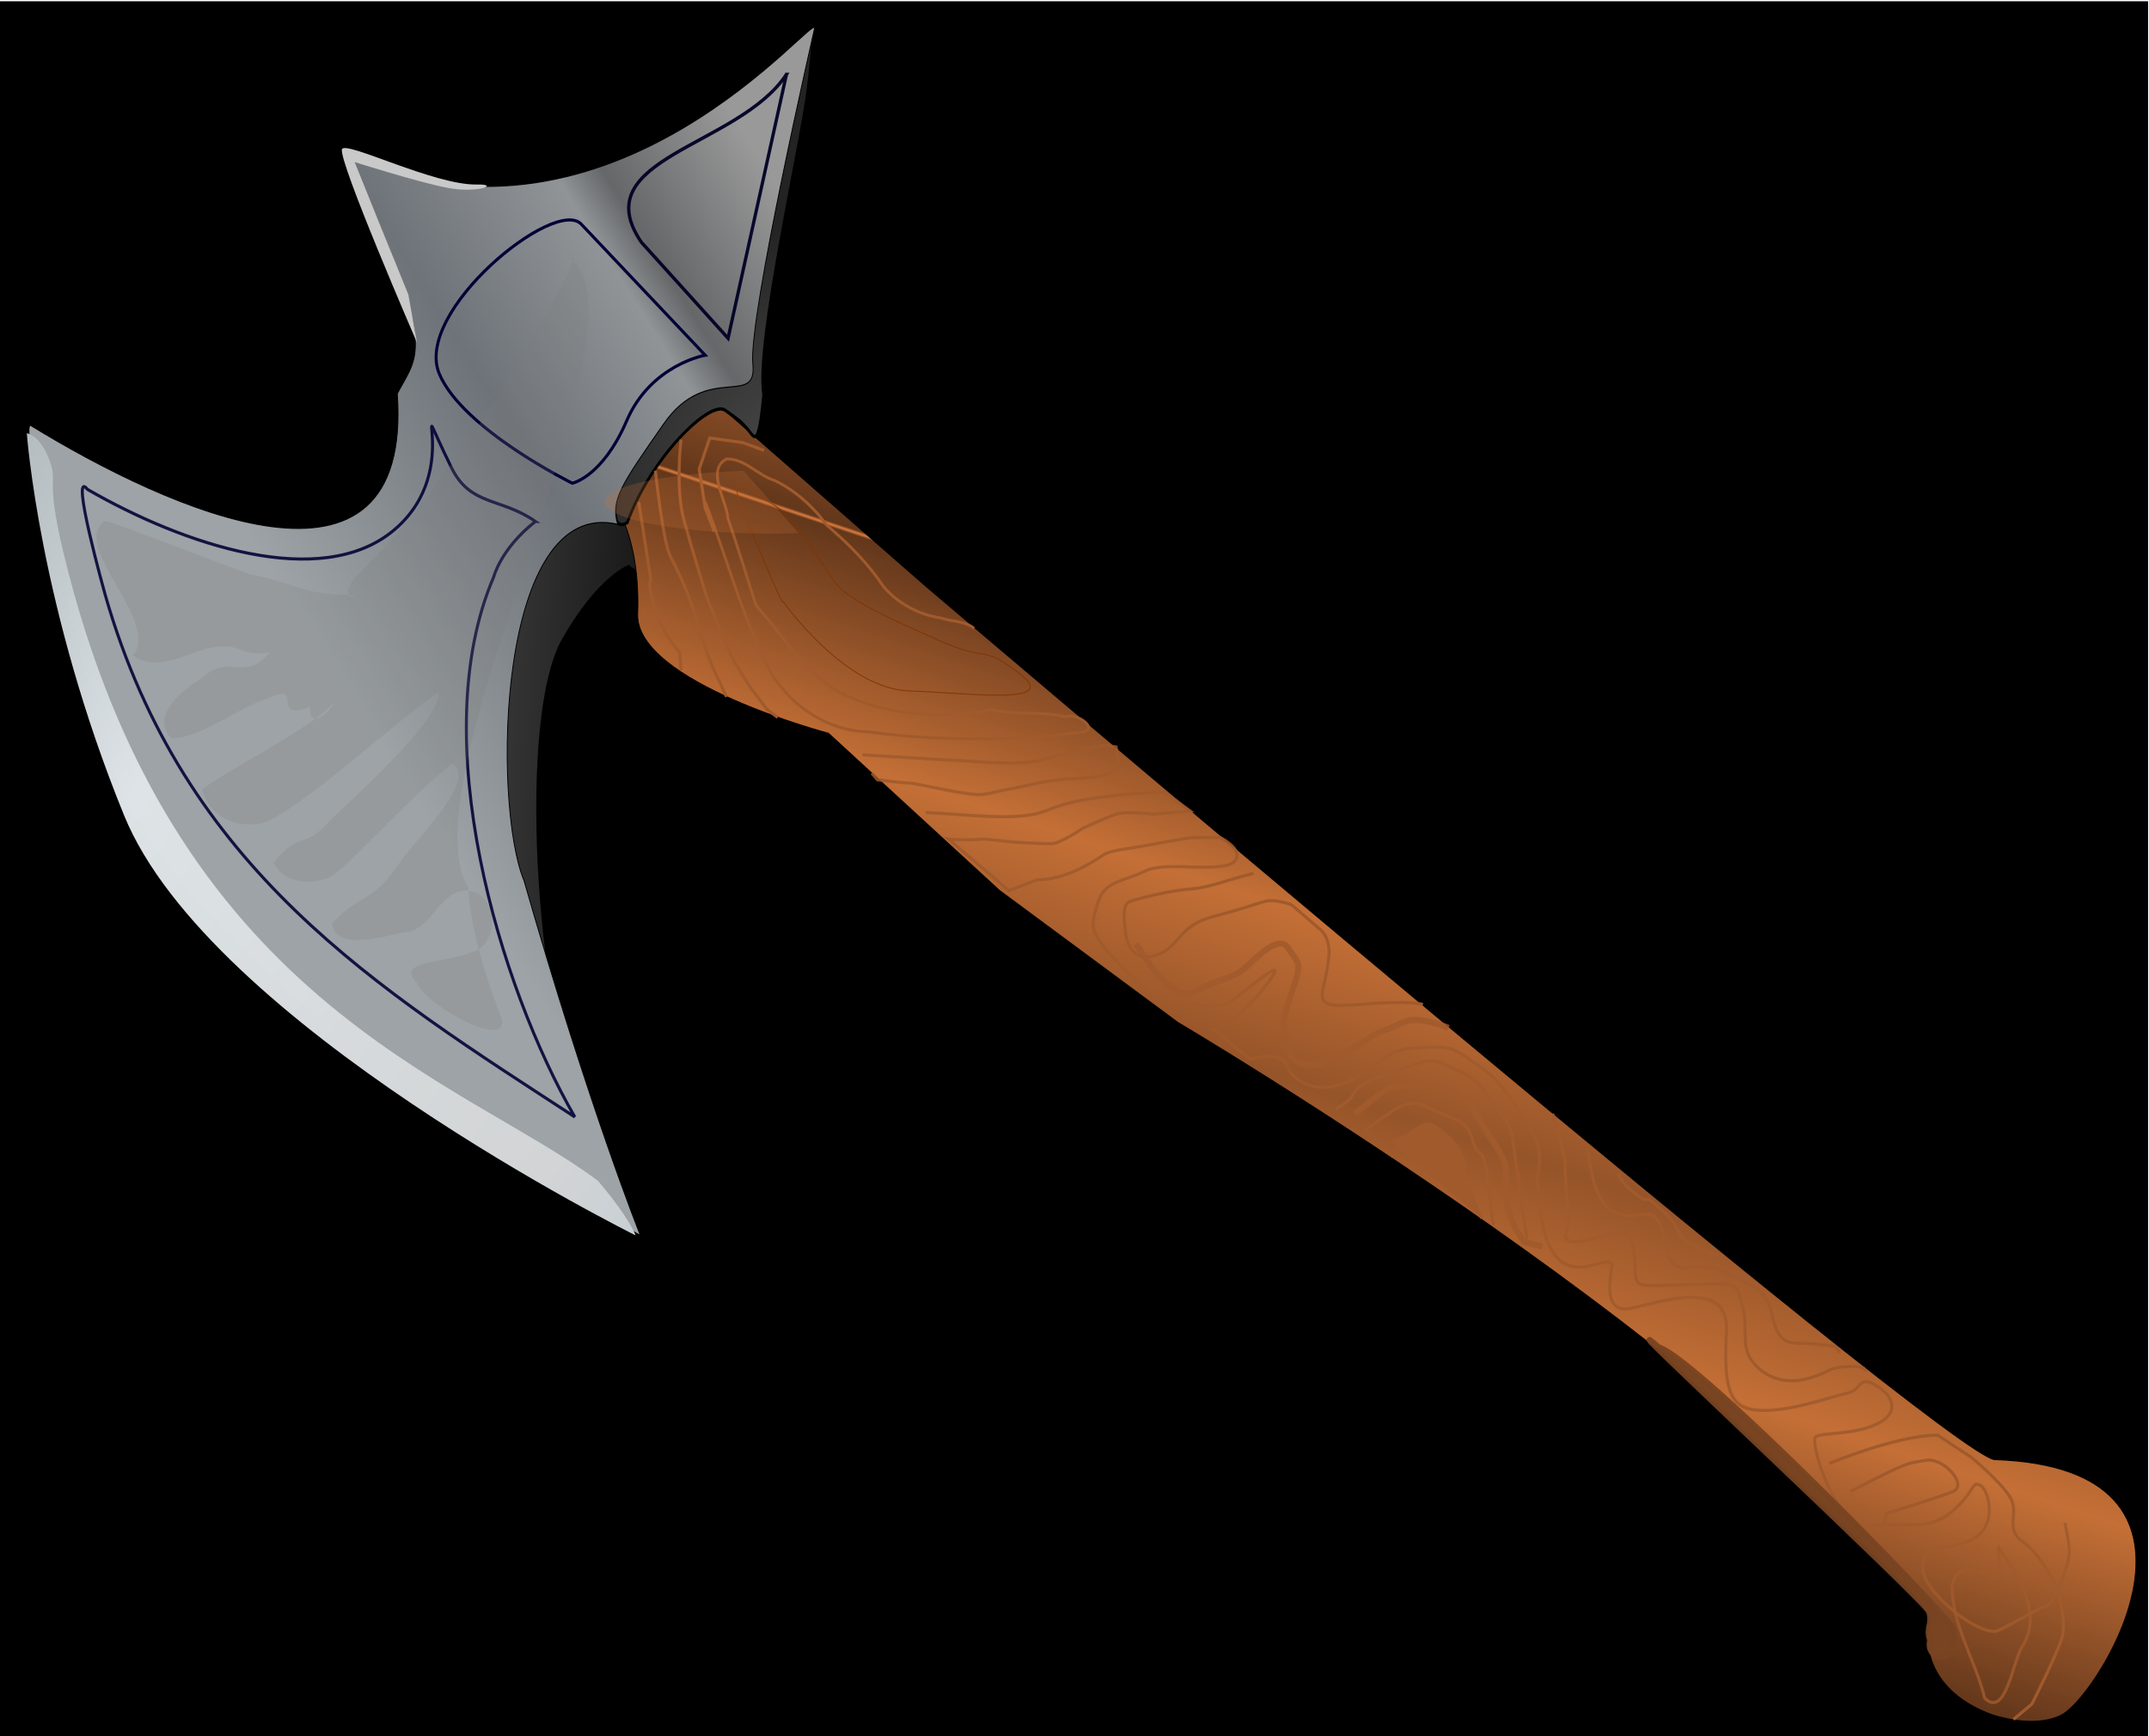 <?xml version="1.0"?><svg width="686.888" height="555.097" xmlns="http://www.w3.org/2000/svg" xmlns:xlink="http://www.w3.org/1999/xlink">
 <title>Battle Axe</title>
 <defs>
  <linearGradient id="linearGradient3811">
   <stop stop-color="#502d16" offset="0" id="stop3813"/>
   <stop stop-color="#502d16" stop-opacity="0" offset="1" id="stop3815"/>
  </linearGradient>
  <linearGradient id="linearGradient3791">
   <stop stop-color="#626262" offset="0" id="stop3793"/>
   <stop stop-color="#7f7f7f" stop-opacity="0" offset="1" id="stop3795"/>
  </linearGradient>
  <linearGradient id="linearGradient3313">
   <stop stop-color="#955429" offset="0" id="stop3315"/>
   <stop stop-color="#c46f36" offset="0.423" id="stop3321"/>
   <stop stop-color="#63371b" offset="0.993" id="stop3323"/>
   <stop stop-color="#a75d2e" offset="0.997" id="stop3325"/>
   <stop stop-color="#c46e35" offset="0.998" id="stop3327"/>
   <stop stop-color="#cc7942" offset="1" id="stop3329"/>
  </linearGradient>
  <linearGradient id="linearGradient3293">
   <stop stop-color="#484848" offset="0" id="stop3295"/>
   <stop stop-color="#232323" offset="1" id="stop3297"/>
  </linearGradient>
  <linearGradient id="linearGradient3261">
   <stop stop-color="#9da3a6" offset="0" id="stop3265"/>
   <stop stop-color="#6e7379" offset="0.443" id="stop3279"/>
   <stop stop-color="#909497" offset="0.713" id="stop3281"/>
   <stop stop-color="#656769" offset="0.78" id="stop3283"/>
   <stop stop-color="#999999" offset="1" id="stop3277"/>
  </linearGradient>
  <linearGradient id="linearGradient3253">
   <stop stop-color="#b1b9bd" offset="0" id="stop3255"/>
   <stop stop-color="#dde3e6" stop-opacity="0.996" offset="0.334" id="stop3307"/>
   <stop stop-color="#d2d4d5" offset="0.897" id="stop3301"/>
   <stop stop-color="#c8d0d5" offset="1" id="stop3309"/>
   <stop stop-color="#f2f3f4" offset="1" id="stop3311"/>
   <stop stop-color="#d2d7db" offset="1" id="stop3303"/>
  </linearGradient>
  <linearGradient id="linearGradient3245">
   <stop stop-color="#333333" offset="0" id="stop3247"/>
   <stop stop-color="#333333" stop-opacity="0" offset="1" id="stop3249"/>
  </linearGradient>
  <filter id="filter3851" x="-0.145" width="1.289" y="-0.1" height="1.2">
   <feGaussianBlur stdDeviation="6.857" id="feGaussianBlur3853"/>
  </filter>
  <filter id="filter3855" x="-0.204" width="1.409" y="-0.059" height="1.118">
   <feGaussianBlur stdDeviation="7.202" id="feGaussianBlur3857"/>
  </filter>
  <linearGradient xlink:href="#linearGradient3245" id="linearGradient3906" y2="0.563" x2="1.427" y1="0.312" x1="0.236"/>
  <linearGradient spreadMethod="reflect" xlink:href="#linearGradient3313" id="linearGradient3908" y2="0.328" x2="0.579" y1="0.561" x1="0.484"/>
  <radialGradient gradientTransform="matrix(2.256,0.303,-0.375,1.851,-289.729,-244.516)" gradientUnits="userSpaceOnUse" xlink:href="#linearGradient3293" id="radialGradient3910" fy="243.96" fx="299.013" r="115.387" cy="243.96" cx="299.013"/>
  <linearGradient xlink:href="#linearGradient3261" id="linearGradient3912" y2="0.104" x2="0.911" y1="0.569" x1="0.424"/>
  <linearGradient xlink:href="#linearGradient3253" id="linearGradient3914" y2="1.127" x2="0.86" y1="0.075" x1="-0.137"/>
  <radialGradient gradientTransform="matrix(1.271,-5.3711845e-8,1.1034806e-7,0.879,55.445,12.885)" gradientUnits="userSpaceOnUse" xlink:href="#linearGradient3791" id="radialGradient3916" fy="80.934" fx="149.757" r="23.925" cy="80.934" cx="149.757"/>
  <radialGradient gradientTransform="matrix(1,0,0,0.943,0,13.391)" gradientUnits="userSpaceOnUse" xlink:href="#linearGradient3811" id="radialGradient3918" fy="234.505" fx="120.678" r="63.188" cy="234.505" cx="120.678"/>
  <radialGradient gradientTransform="matrix(1,0,0,0.943,0,13.391)" gradientUnits="userSpaceOnUse" xlink:href="#linearGradient3811" id="radialGradient3922" fy="234.505" fx="120.678" r="63.188" cy="234.505" cx="120.678"/>
  <radialGradient gradientTransform="matrix(1,0,0,0.943,0,13.391)" gradientUnits="userSpaceOnUse" xlink:href="#linearGradient3811" id="radialGradient3924" fy="234.505" fx="120.678" r="63.188" cy="234.505" cx="120.678"/>
  <radialGradient gradientTransform="matrix(1,0,0,0.943,0,13.391)" gradientUnits="userSpaceOnUse" xlink:href="#linearGradient3811" id="radialGradient3926" fy="234.505" fx="120.678" r="63.188" cy="234.505" cx="120.678"/>
  <radialGradient gradientTransform="matrix(1,0,0,0.943,0,13.391)" gradientUnits="userSpaceOnUse" xlink:href="#linearGradient3811" id="radialGradient3930" fy="234.505" fx="120.678" r="63.188" cy="234.505" cx="120.678"/>
  <radialGradient gradientTransform="matrix(1,0,0,0.943,0,13.391)" gradientUnits="userSpaceOnUse" xlink:href="#linearGradient3811" id="radialGradient3932" fy="234.505" fx="120.678" r="63.188" cy="234.505" cx="120.678"/>
  <filter id="filter4400" x="-0.126" width="1.252" y="-0.101" height="1.201">
   <feGaussianBlur stdDeviation="6.817" id="feGaussianBlur4402"/>
  </filter>
 </defs>
 <g>
  <title>Layer 1</title>
  <rect transform="translate(78 171)" id="svg_5" height="552" width="682" y="-168.098" x="-75.91" stroke-linecap="null" stroke-linejoin="null" stroke-dasharray="null" stroke-width="5" stroke="#000000" fill="#000000"/>
 </g>
 <g>
  <title>Layer 2</title>
  <g id="layer1">
   <g id="g3863" transform="matrix(0.956 0 0 0.988 9.702 8.804)">
    <g id="g2273">
     <g id="g2257" transform="matrix(0.29 0 0 0.356 167.809 34.475)">
      <path fill="url(#linearGradient3906)" fill-rule="evenodd" stroke="#000000" stroke-width="3" id="path2235" d="m110.745,393.368c0,0 -33.931,9.691 -74.931,66.089c-51.299,70.565 -31.114,328.149 22.125,426.448c39.682,73.269 25.19,24.28 63.088,111.8l-193.764,-144.418l2.857,-482.857l77.143,-117.143l65.714,-22.857l77.143,134.286l0,48.571l-39.374,-19.919z"/>
      <path fill="url(#linearGradient3908)" fill-rule="evenodd" stroke="#000000" stroke-width="1px" id="path2233" d="m-44.166,109.986c-11.429,-2.857 -5.714,0 -54.286,28.571c-44.939,26.435 -51.429,-5.271 -51.429,-5.271l14.286,25.714l214.286,160c0,0 46.835,30.617 42.857,117.143c-2.857,62.143 220,108.571 220,108.571l197.143,142.857l205.714,120c0,0 677.715,315.593 867.18,540.772c-22.621,78.867 107.749,108.546 152.396,88.286c44.648,-20.26 203.184,-224.371 -77.745,-231.842c-51.995,-1.366 -1233.259,-794.359 -1233.259,-794.359l-248.571,-171.429l-228.571,-140.444l-20,11.429z"/>
      <path fill="url(#radialGradient3910)" fill-rule="evenodd" stroke="#000000" stroke-width="3" id="path2237" d="m315.834,-83.856c0,0 15.6,-43.908 2.068,42.857c-8.248,52.882 -60.719,231.312 -51.144,277.647c-6.275,53.276 -11.392,37.499 -19.603,30.512c-8.827,-7.512 -8.016,-6.703 -24.856,-16.162c-17.133,-9.624 -85.65,42.841 -112.651,102.038c-64.871,32.543 114.756,-356.892 114.756,-356.892l68.571,-68.571l22.857,-11.429z"/>
      <path fill="url(#linearGradient3912)" fill-rule="evenodd" stroke="#000000" stroke-width="1px" id="path2231" d="m151.726,263.196c-49.193,55.592 -61.719,69.665 -53.17,91.529c-140.219,-25.815 -144.536,254.945 -108.136,323.587c75.706,208.199 134.286,322.857 134.286,322.857c0,0 -539.083,-229.848 -614.585,-439.311c-110.707,-307.129 -88.571,-297.143 -88.571,-297.143c159.728,77.236 441.308,177.929 422.857,-28.894c26.863,-39.349 43.739,-38.165 -53.637,-214.821c304.308,105.099 539.984,-137.221 534.648,-116.805c0,0 -76.461,262.43 -71.099,304.835c5.111,40.419 -52.809,-2.091 -102.591,54.166z"/>
     </g>
     <path fill="url(#linearGradient3914)" fill-rule="evenodd" stroke-width="1px" id="path2263" d="m189.766,373.172c-45.824,-33.112 -142.734,-57.97 -178.806,-203.684c-6.413,-25.906 -1.005,-21.453 -5.235,-31.046c-2.902,-6.583 -6.908,-7.168 -6.908,-7.168c0,0 4.147,56.343 32.517,123.649c28.488,67.588 171.004,135.907 171.004,135.907c0,0 -1.756,-5.314 -12.572,-17.658z"/>
     <path fill="none" fill-rule="evenodd" stroke="#000033" stroke-width="1px" stroke-opacity="0.879" id="path2265" d="m168.869,159.818c-11.617,-7.829 -21.74,-4.897 -28.081,-17.418c-16.013,-31.619 5.432,0.172 -19.193,20.203c-24.486,19.919 -70.726,4.596 -102.485,-13.154c-6.138,-7.468 5.929,34.173 5.929,34.173c26.317,88.944 91.106,127.386 156.992,168.89c-25.197,-42.171 -50.234,-122.754 -27.101,-174.756c0,0 2.322,-9.099 13.939,-17.938z"/>
     <path fill="none" fill-rule="evenodd" stroke="#000024" stroke-width="1.1px" stroke-opacity="0.948" id="path2267" d="m252.795,15.171c-16.038,23.531 -67.777,27.001 -48.485,54.321l28.964,31.048l19.521,-85.369z"/>
     <path fill="none" fill-rule="evenodd" stroke="#000036" stroke-width="1px" id="path2269" d="m136.747,112.096c-8.797,-20.127 38.664,-57.457 47.457,-48.46l41.437,42.399c0,0 -18.183,3.03 -26.264,21.213c-8.081,18.183 -18.183,20.203 -18.183,20.203c0,0 -36.613,-17.432 -44.447,-35.355z"/>
     <path fill="#c9c9c9" fill-rule="evenodd" stroke-width="1px" id="path2271" d="m149.272,50.799c8.105,-0.158 0.156,3.004 -10.147,1.009c-10.303,-1.996 -30.708,-8.276 -30.708,-8.276l17.969,42.926l2.875,15.478c0,0 -26.391,-58.883 -25.072,-62.554c1.048,-2.917 30.913,11.695 45.084,11.418z"/>
    </g>
    <path opacity="0.86" fill="none" fill-rule="evenodd" stroke="#803300" stroke-width="0.317px" id="path3331" d="m251.692,185.733c0,0 20.449,28.131 41.946,28.912c21.498,0.781 50.86,4.688 37.227,-5.47c-13.633,-10.158 -8.914,-3.126 -27.265,-10.94c-18.352,-7.814 -30.411,-13.284 -34.606,-18.754c-4.195,-5.47 -14.157,-21.879 -20.449,-25.005c-6.292,-3.126 -17.827,-15.628 -9.438,3.907c8.389,19.535 12.584,28.912 12.584,27.349z"/>
    <path fill="none" fill-rule="evenodd" stroke="#a05a2c" stroke-width="0.921px" id="path3333" d="m225.601,153.472c7.439,18.43 12.483,37.908 22.065,55.417c6.98,11.002 19.275,18.764 32.454,19.002c22.257,3.03 49.994,3.03 72.244,-0.03c4.367,-0.99 -2.043,-6.165 -6.354,-4.829c-8.147,-1.928 -16.286,-0.352 -24.429,-2.294c-16.604,2.91 -34.732,2.237 -50.534,-5.426c-12.287,-6.198 -19.22,-18.645 -28.432,-28.282c-3.08,-9.458 -6.125,-18.94 -9.402,-28.32c-0.517,-5.879 -7.377,-15.635 -0.427,-19.106c6.147,-0.177 10.472,5.379 16.188,7.008c6.86,3.293 12.791,8.348 17.286,14.428c7.124,5.822 13.774,12.299 19.01,19.896c4.719,5.473 12.316,9.248 18.991,10.075c4.14,1.389 7.809,0.82 11.283,3.412"/>
    <path fill="none" fill-rule="evenodd" stroke="#a05a2c" stroke-width="1px" id="path3343" d="m245.339,136.845l-7.071,-2.525l-11.112,-1.515l-3.536,10.102l2.02,12.627l0,0l3.03,7.576l0,0"/>
    <path fill="none" fill-rule="evenodd" stroke="#a05a2c" stroke-width="1px" id="path3345" d="m217.56,133.309c0,0 -2.02,15.657 1.01,26.264c3.03,10.607 7.576,24.749 7.576,24.749l5.051,12.122l4.041,8.586l5.556,8.586l5.556,7.071l3.533,2.547"/>
    <path fill="none" fill-rule="evenodd" stroke="#a05a2c" stroke-width="1px" id="path3347" d="m208.973,143.411c0,0 2.525,23.234 5.051,27.779c2.525,4.546 7.071,14.142 8.586,20.203c1.515,6.061 5.556,15.657 5.556,15.657l4.582,9.515"/>
    <path fill="none" fill-rule="evenodd" stroke="#a05a2c" stroke-width="1px" id="path3349" d="m203.417,153.512l4.041,25.254c0,0 -1.515,0.505 1.515,9.596c3.03,9.091 8.081,13.637 8.081,13.637l0.505,6.061"/>
    <path opacity="0.848" fill="none" fill-rule="evenodd" stroke="#a05a2c" stroke-width="1px" id="path3351" d="m278.169,235.334l25.759,1.515c13.637,0.505 26.769,2.525 36.871,-0.505c10.102,-3.03 18.688,-4.041 18.688,-4.041l3.536,0.505l1.01,6.061c0,0 -1.01,3.536 -13.132,4.041c-12.122,0.505 -15.152,2.02 -23.739,3.536c-8.586,1.515 -7.576,2.525 -16.668,1.01c-9.091,-1.515 -15.152,-3.03 -17.173,-3.03c-2.02,0 -10.102,-1.01 -10.102,-1.01l-1.912,-2.143"/>
    <path opacity="0.89" fill="none" fill-rule="evenodd" stroke="#a05a2c" stroke-width="1px" id="path3353" d="m299.382,254.022c13.637,0.505 30.81,3.03 39.901,-0.505c9.091,-3.536 15.152,-4.041 23.739,-5.051c8.586,-1.01 16.162,-1.01 16.162,-1.01l8.586,6.061l-12.122,1.01c0,0 -9.596,-1.01 -12.627,0c-3.03,1.01 -11.112,4.546 -11.112,4.546c0,0 -7.576,5.051 -10.607,5.051c-3.03,0 -12.122,-0.505 -12.122,-0.505l-10.102,-1.01m0,0c-8.081,0.505 -12.122,0 -12.122,0l20.203,16.668l9.596,-3.536c0,0 6.061,0.505 15.152,-4.041c9.091,-4.546 5.051,-4.546 15.152,-6.061c10.102,-1.515 19.193,-3.536 22.223,-3.536c3.03,0 8.586,0 8.586,0c0,0 6.061,3.03 5.556,6.061c-0.505,3.03 -4.546,3.536 -11.617,3.536c-7.071,0 -14.647,-1.01 -19.698,1.515c-5.051,2.525 -12.627,3.03 -14.647,8.586c-2.02,5.556 -3.03,8.586 -1.01,12.122c2.02,3.536 5.051,6.566 8.586,10.102c3.536,3.536 8.081,7.071 10.102,9.091c2.02,2.02 3.536,3.536 9.091,3.03c5.556,-0.505 12.627,2.02 17.173,-1.01c4.546,-3.03 21.718,-17.678 11.617,-5.051c-10.102,12.627 -17.678,14.142 -17.678,14.142l12.627,9.596c0,0 10.102,-3.03 12.122,2.02c2.02,5.051 9.596,9.596 19.698,5.556c10.102,-4.041 13.132,-10.607 21.718,-11.112c8.586,-0.505 12.627,-1.01 17.173,2.02c4.546,3.03 9.596,5.556 14.647,12.122c5.051,6.566 4.546,6.061 9.091,13.637c4.546,7.576 0.505,13.637 1.515,16.162c1.01,2.525 0,18.688 7.576,24.749c7.576,6.061 18.183,-3.536 17.173,2.525c-1.01,6.061 -1.515,13.132 4.546,13.132c6.061,0 34.85,-12.122 33.84,7.071c-1.01,19.193 1.01,25.254 11.112,25.759c10.102,0.505 24.244,-4.546 29.294,-5.556c5.051,-1.01 3.536,-6.061 9.596,-2.525c6.061,3.536 8.081,9.091 0,12.627c-8.081,3.536 -18.183,2.525 -20.203,4.041c-2.02,1.515 6.566,30.305 18.688,28.789c12.122,-1.515 18.688,2.02 26.769,-4.546c8.081,-6.566 6.566,-10.102 9.596,-8.586c3.03,1.515 6.061,13.637 -3.03,17.678c-9.091,4.041 -16.162,1.01 -16.162,9.091c0,8.081 19.698,22.728 25.254,20.203c5.556,-2.525 13.132,-7.071 16.162,-8.081c3.03,-1.01 7.576,-13.637 7.576,-17.173c0,-3.536 -1.515,-9.596 -1.515,-9.596"/>
    <path fill="none" fill-rule="evenodd" stroke="#a05a2c" stroke-width="1px" id="path3355" d="m436.258,349.987c9.596,-4.546 2.02,-6.061 15.657,-10.607c13.637,-4.546 15.152,-6.566 21.718,-3.536c6.566,3.03 10.102,4.041 13.637,10.102c3.536,6.061 7.576,6.566 8.586,15.152c1.01,8.586 1.515,9.091 2.525,17.173c1.01,8.081 1.515,10.607 2.02,13.637"/>
    <path fill="none" fill-rule="evenodd" stroke="#a05a2c" stroke-width="2" id="path3357" d="m442.824,351.502c9.091,-6.566 10.102,-9.091 17.173,-9.091c7.071,0 10.102,-0.505 14.142,1.515c4.041,2.02 6.061,2.02 10.102,9.091c4.041,7.071 9.091,12.122 9.091,17.173c0,5.051 -0.505,7.071 1.01,12.627c1.515,5.556 3.452,7.698 3.452,7.698l1.599,2.404l6.061,1.515"/>
    <path fill="none" fill-rule="evenodd" stroke="#a05a2c" stroke-width="1px" id="path3359" d="m445.854,357.058c12.627,-8.586 14.647,-11.112 22.728,-7.071c8.081,4.041 11.617,3.03 13.637,10.102c2.02,7.071 3.536,0 5.051,13.132c1.515,13.132 2.02,14.142 2.02,14.142"/>
    <path fill="#a05a2c" fill-rule="evenodd" stroke="#a05a2c" stroke-width="1px" id="path3361" d="m454.945,360.593c12.122,-4.041 9.596,-9.596 18.183,-2.525c8.586,7.071 5.556,11.617 7.071,15.152c1.515,3.536 4.041,10.102 4.041,10.102l1.01,2.02"/>
    <path opacity="0.796" fill="none" fill-rule="evenodd" stroke="#a05a2c" stroke-width="2" id="path3363" d="m369.588,296.449c8.586,13.132 14.647,18.688 20.708,15.152c6.061,-3.536 11.617,-3.536 16.162,-7.576c4.546,-4.041 11.112,-10.607 14.142,-6.061c3.03,4.546 4.546,4.041 2.02,11.617c-2.525,7.576 -4.041,11.112 -3.536,14.647c0.505,3.536 1.01,10.102 6.566,11.112c5.556,1.01 3.536,0.505 12.122,-3.03c8.586,-3.536 9.596,-6.061 15.657,-8.081c6.061,-2.02 6.061,-3.536 11.112,-3.03c5.051,0.505 9.596,2.525 9.596,2.525"/>
    <path fill="none" fill-rule="evenodd" stroke="#a05a2c" stroke-width="1px" id="path3365" d="m408.984,273.72c-9.091,2.02 -14.142,4.546 -21.213,5.051c-7.071,0.505 -17.173,3.03 -20.203,4.041c-3.03,1.01 -1.515,8.586 -1.515,8.586c0,0 0,11.112 9.091,9.091c9.091,-2.02 8.081,-9.596 19.698,-12.627c11.617,-3.03 14.142,-4.041 17.678,-5.051c3.536,-1.01 9.091,1.01 9.091,1.01l9.091,7.576c0,0 3.536,2.02 3.536,8.081c-1.032,14.286 -8.336,18.117 10.102,16.668c17.173,-1.515 21.213,0 21.213,0"/>
    <path fill="none" fill-rule="evenodd" stroke="#a05a2c" stroke-width="1px" id="path3367" d="m508.989,351.502l4.041,14.647l0.505,11.112c0,0 0.505,6.061 1.01,8.081c0.505,2.02 -4.546,8.081 2.525,7.576c7.071,-0.505 16.667,-6.566 18.688,1.01c2.02,7.576 -1.515,13.132 5.051,13.132c6.566,0 17.678,-0.505 24.244,-0.505c6.566,0 6.061,2.525 7.576,8.081c1.515,5.556 -0.505,11.617 2.525,16.162c3.03,4.546 9.596,8.586 18.183,6.566c8.586,-2.02 6.566,-3.536 13.637,-4.041c7.071,-0.505 6.566,1.515 6.566,1.515"/>
    <path fill="none" fill-rule="evenodd" stroke="#a05a2c" stroke-width="1px" id="path3369" d="m520.605,362.614c2.02,16.162 6.061,20.708 12.122,21.718c6.061,1.01 10.607,-4.041 13.132,6.061c2.525,10.102 3.03,11.617 10.102,10.607c7.071,-1.01 14.647,3.536 17.678,5.051c3.03,1.515 7.071,3.536 8.586,10.102c1.515,6.566 3.03,9.596 9.091,9.596c6.061,0 12.122,1.01 12.122,1.01l1.515,2.02"/>
    <path fill="none" fill-rule="evenodd" stroke="#a05a2c" stroke-width="1px" id="path3371" d="m531.212,370.695c0,3.536 8.081,8.586 8.081,8.586l2.02,0c0,0 7.071,5.051 9.091,9.091c2.02,4.041 3.536,5.051 8.586,7.071c5.051,2.02 7.071,2.02 7.071,2.02"/>
    <path fill="none" fill-rule="evenodd" stroke="#a05a2c" stroke-width="1px" id="path3373" d="m601.418,464.639c26.264,-10.102 36.365,-9.091 36.365,-9.091l11.112,7.071c0,0 10.102,8.081 13.132,13.132c3.03,5.051 -2.02,10.102 4.041,14.142c6.061,4.041 11.112,14.142 11.112,14.142c0,0 4.018,11.106 2.02,17.173c-1.997,6.067 -10.004,21.28 -10.004,21.28l-6.158,4.984"/>
    <path fill="none" fill-rule="evenodd" stroke="#a05a2c" stroke-width="1px" id="path3375" d="m608.489,473.73c20.203,-10.102 19.193,-9.091 25.254,-10.102c6.061,-1.01 14.142,8.081 9.091,10.102c-5.051,2.02 -22.223,7.071 -22.223,7.071l-2.02,7.071"/>
    <path opacity="0.838" fill="none" fill-rule="evenodd" stroke="#a05a2c" stroke-width="1px" id="path3377" d="m657.986,491.913c6.668,8.776 15.102,21.248 7.91,32.089c-3.147,4.904 -5.459,23.214 -12.467,16.587c-3.066,-12.177 -10.931,-23.591 -10.942,-36.264c1.816,-9.071 10.69,-3.738 15.083,-3.136c1.659,-2.798 0.445,-6.247 0.417,-9.277z"/>
    <path fill="#784421" stroke="#784421" stroke-width="2" stroke-linecap="round" stroke-linejoin="round" stroke-miterlimit="4" stroke-dashoffset="0" stroke-opacity="0.948" id="path3388" d="m544.394,427.099c12.382,3.254 96.159,86.021 98.609,91.317c2.214,12.024 -9.647,10.286 -7.813,3.421c-1.53,-3.941 1.004,-5.306 -0.377,-9.26c-0.183,-2.599 -113.137,-104.651 -90.418,-85.477z"/>
    <path opacity="0.18" fill="url(#radialGradient3916)" fill-rule="evenodd" stroke-width="1px" id="path3394" d="m223.46,85.02l-34.952,-42.052l59.466,11.521l27.255,0.408c-11.066,8.318 -41.812,6.938 -51.769,30.123z"/>
    <path opacity="0.13" fill="url(#radialGradient3918)" stroke-width="2" stroke-linecap="round" stroke-linejoin="round" stroke-miterlimit="4" stroke-dashoffset="0" stroke-opacity="0.948" id="path3819" d="m344.073,235.334a41.488,23.106 0 1 1 -27.457,7.182"/>
    <path opacity="0.231" fill="#c87137" stroke-width="2" stroke-linecap="round" stroke-linejoin="round" stroke-miterlimit="4" stroke-dashoffset="0" stroke-opacity="0.948" id="path3827" d="m256.849,163.603a23.479,4.312 0 1 1 -18.331,-20.143"/>
    <path opacity="0.182" fill="url(#radialGradient3922)" stroke-width="2" stroke-linecap="round" stroke-linejoin="round" stroke-miterlimit="4" stroke-dashoffset="0" stroke-opacity="0.948" id="path3831" d="m408.633,315.934a10.176,9.295 0 1 1 -6.757,7.339"/>
    <path opacity="0.195" fill="url(#radialGradient3924)" stroke-width="2" stroke-linecap="round" stroke-linejoin="round" stroke-miterlimit="4" stroke-dashoffset="0" stroke-opacity="0.948" id="path3847" d="m471.515,350.319a17.565,6.969 0 1 1 -12.074,-4.557"/>
    <path opacity="0.24" fill="url(#radialGradient3926)" stroke-width="2" stroke-linecap="round" stroke-linejoin="round" stroke-miterlimit="4" stroke-dashoffset="0" stroke-opacity="0.948" filter="url(#filter3855)" id="path3835" d="m663.257,481.729a18.888,21.119 0 1 1 -12.983,-13.811"/>
    <path opacity="0.211" fill="url(#radialGradient3930)" stroke-width="2" stroke-linecap="round" stroke-linejoin="round" stroke-miterlimit="4" stroke-dashoffset="0" stroke-opacity="0.948" filter="url(#filter3851)" id="path3843" d="m558.668,402.059a17.565,6.969 0 1 1 -12.074,-4.557"/>
    <path opacity="0.21" fill="url(#radialGradient3932)" stroke-width="2" stroke-linecap="round" stroke-linejoin="round" stroke-miterlimit="4" stroke-dashoffset="0" stroke-opacity="0.948" id="path3801" d="m410.581,309.872a17.941,7.107 0 1 1 -12.332,-4.648"/>
   </g>
   <path opacity="0.46" fill="#7a7a7a" fill-rule="evenodd" stroke-width="1px" filter="url(#filter4400)" id="path3958" d="m33.571,166.525c-11.685,7.787 18.084,32.239 8.898,43.078c7.649,5.286 16.429,-0.426 24.173,-2.346c11.76,-2.298 7.571,2.712 19.508,1.339c-8.243,10.01 -13.049,-0.371 -22.069,8.587c-5.204,2.838 -16.287,11.617 -9.359,18.828c10.04,-0.043 21.248,-9.847 30.518,-12.569c12.629,-5.955 0.701,7.444 13.802,2.551c-0.009,10.887 11.927,-5.885 5.562,0.754c-11.057,9.33 -28.203,17.232 -39.984,25.593c2.663,11.183 16.214,13.354 22.298,9.521c14.23,-7.502 39.925,-31.551 53.176,-40.595c1.709,8.341 -29.16,35.644 -34.159,40.595c-9.359,10.664 -9.378,2.992 -18.517,13.903c3.615,8.018 15.909,7.059 20.059,3.288c10.292,-8.7 26.419,-27.064 37.288,-35.016c7.882,5.989 -11.529,23.224 -18.286,33.576c-7.272,10.652 -11.594,8.18 -20.344,17.58c0.835,8.904 16.378,4.284 22.321,2.992c9.337,-0.323 11.014,-11.495 19.012,-13.403c10.288,-1.215 12.941,12.905 5.954,18.483c-8.719,5.001 -27.877,3.042 -20.133,11.051c2.872,7.123 29.305,21.662 27.068,11.432c-5.31,-13.903 -9.989,-28.947 -10.731,-42.173c-20.617,-33.56 59.429,-178.487 33.147,-200.522c6.713,-9.108 -30.163,64.608 -69.441,101.718c-6.788,9.389 6.339,5.386 -4.746,5.316c-9.802,0.165 -18.552,-4.838 -28.027,-6.306c-1.607,-0.184 -45.374,-17.381 -46.987,-17.255z"/>
  </g>
 </g>
</svg>